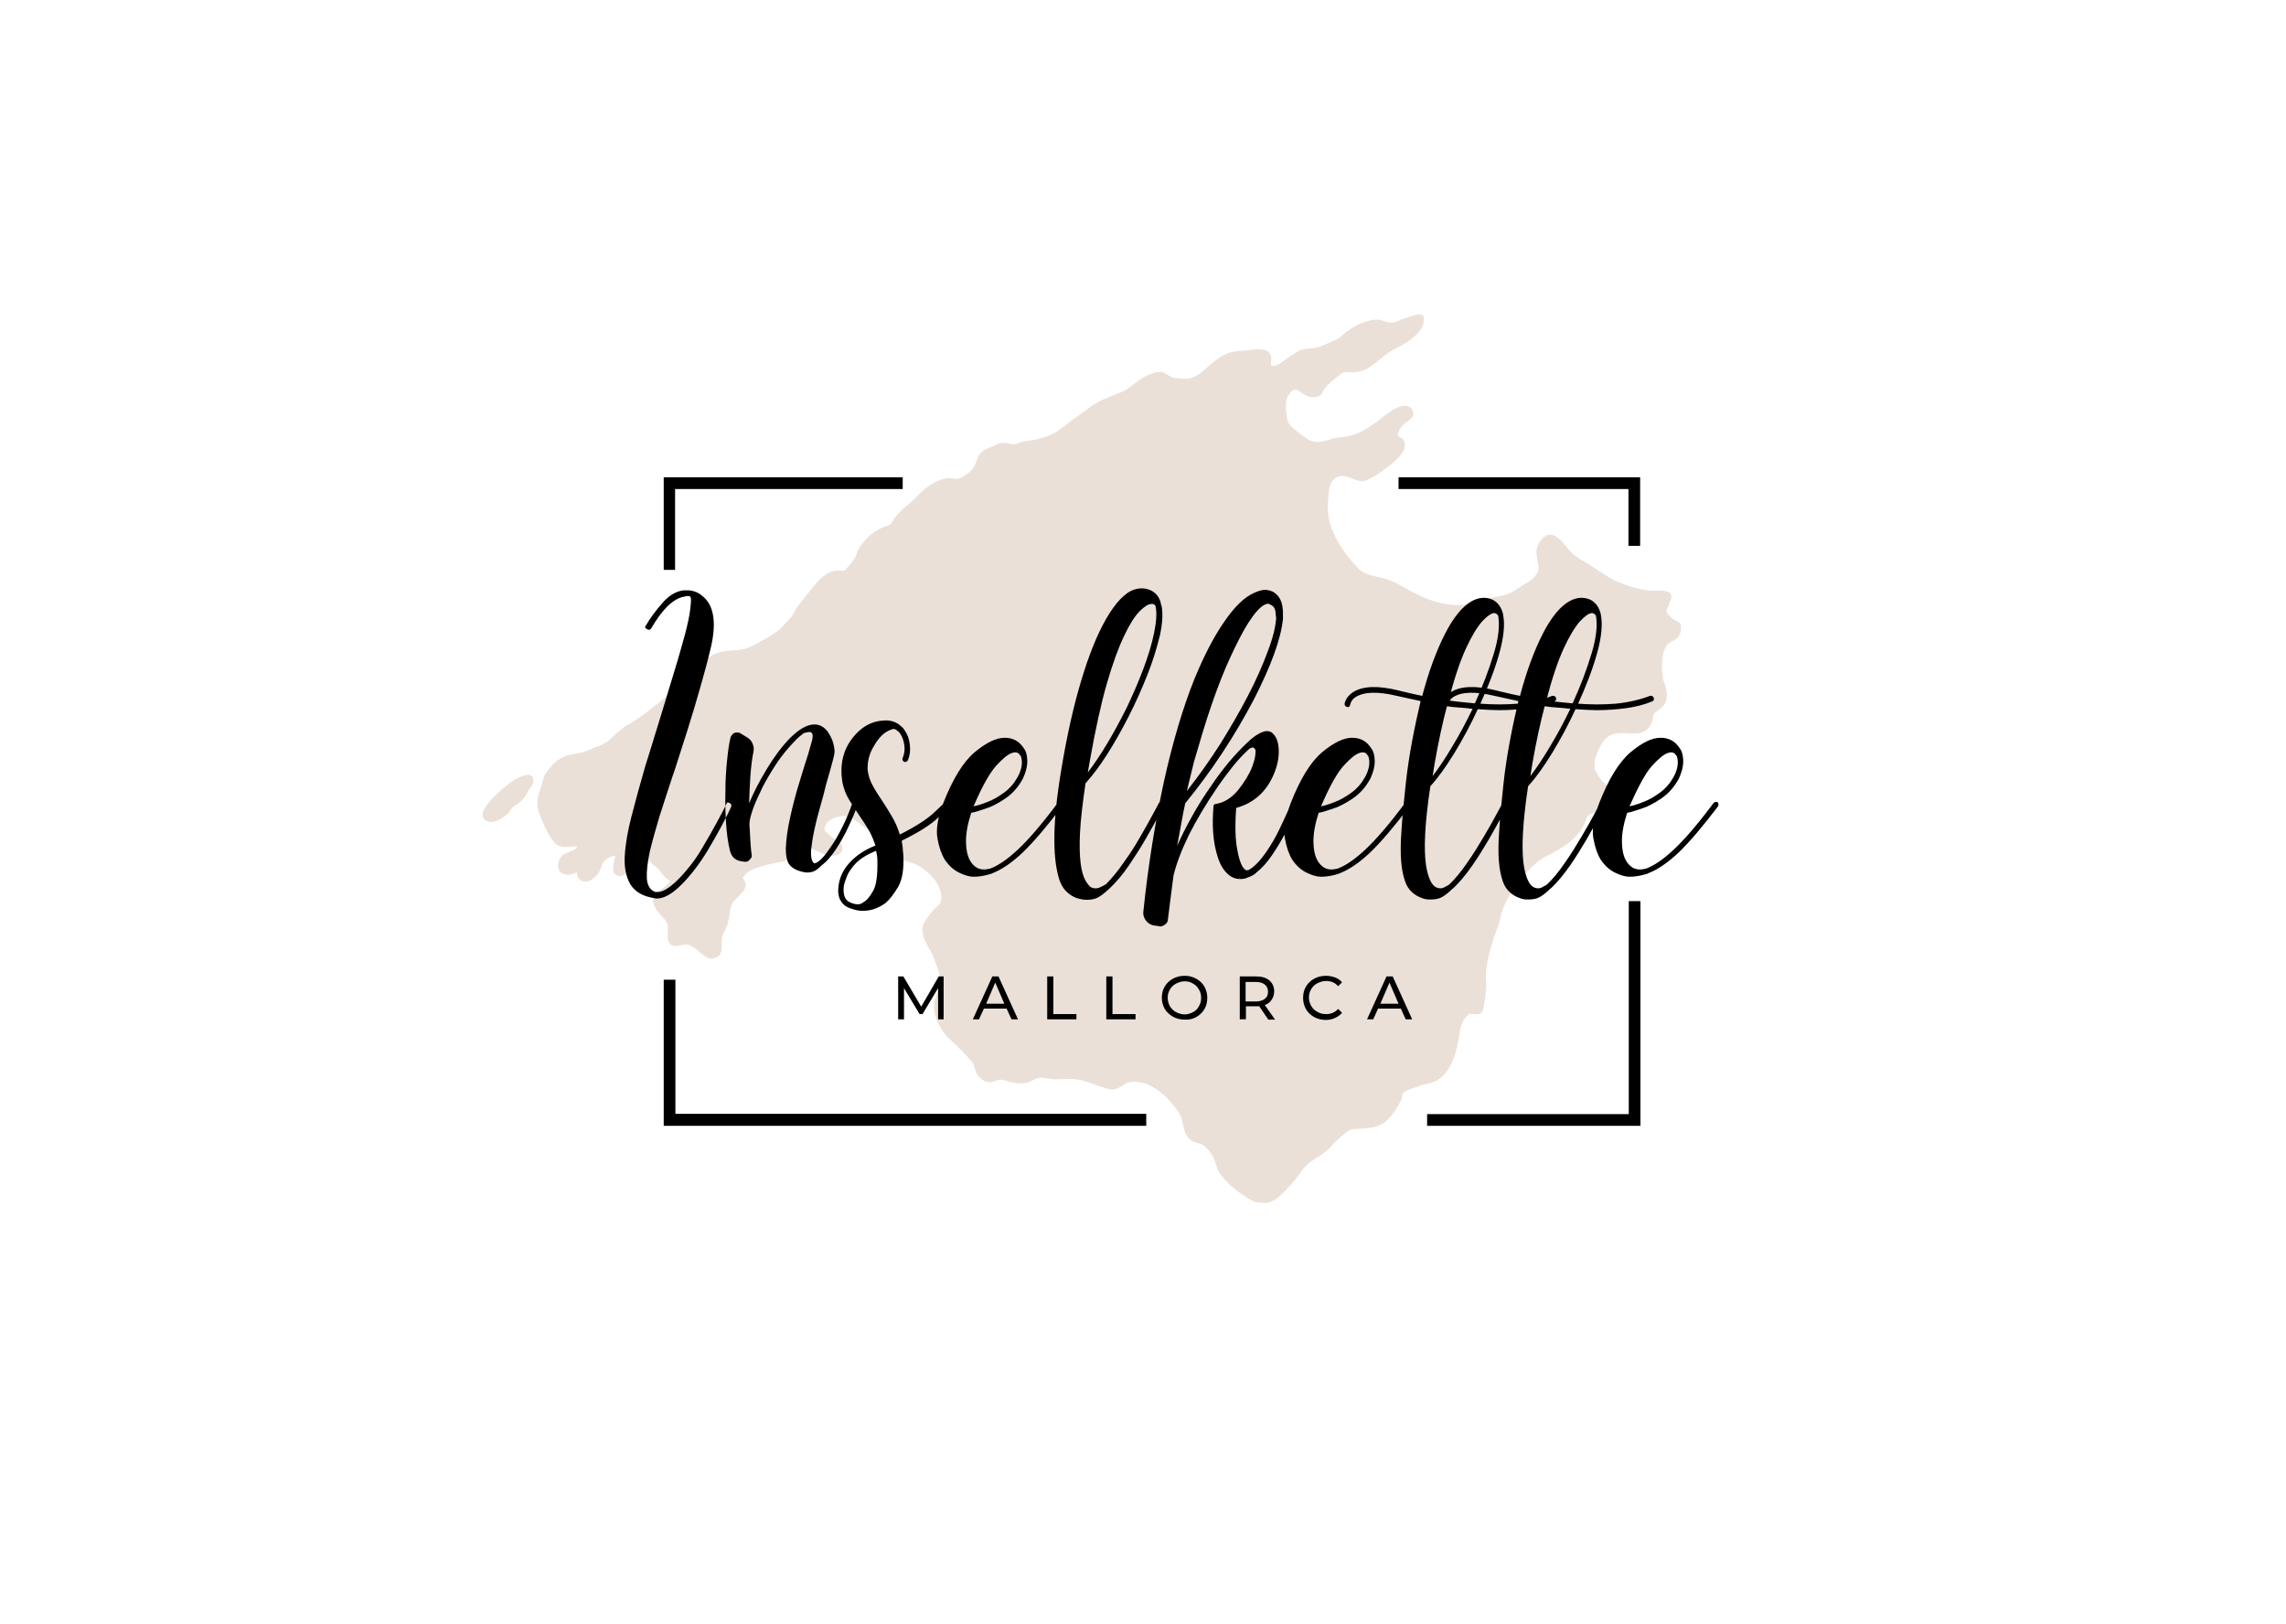 <?xml version="1.0" encoding="utf-8"?>
<!-- Generator: Adobe Illustrator 30.0.0, SVG Export Plug-In . SVG Version: 9.03 Build 0)  -->
<svg version="1.1" id="Layer_1" xmlns="http://www.w3.org/2000/svg" xmlns:xlink="http://www.w3.org/1999/xlink" x="0px" y="0px"
	 viewBox="0 0 704 500" style="enable-background:new 0 0 704 500;" xml:space="preserve">
<style type="text/css">
	.st0{clip-path:url(#SVGID_00000109009246287881507510000002795911826553933213_);}
	.st1{clip-path:url(#SVGID_00000084498840666735951020000013919829711214972589_);fill:#EBE0D8;}
	.st2{clip-path:url(#SVGID_00000084498840666735951020000013919829711214972589_);}
</style>
<g>
	<g>
		<defs>
			<rect id="SVGID_1_" x="143.9" y="86" width="416.1" height="328"/>
		</defs>
		<clipPath id="SVGID_00000109013186997871126070000005159109966197850812_">
			<use xlink:href="#SVGID_1_"  style="overflow:visible;"/>
		</clipPath>
		<path style="clip-path:url(#SVGID_00000109013186997871126070000005159109966197850812_);" d="M353,346.7H204.4v-0.2v-3.5v-41.3
			h3.6v41.3H353V346.7z M207.9,175.5v-24.9H278V147h-73.6v3.6v24.9H207.9z M501.5,343.1h-62v3.6h65.7v-0.2v-3.5v-65.5h-3.6V343.1z
			 M430.7,147v3.6h70.8v17.5h3.6v-17.5V147H430.7z"/>
		<g style="clip-path:url(#SVGID_00000109013186997871126070000005159109966197850812_);">
			<defs>
				<rect id="SVGID_00000028315702682321563000000000747419120269464708_" x="143.9" y="86" width="416.1" height="328"/>
			</defs>
			<clipPath id="SVGID_00000092439798384156392820000007126445606076019378_">
				<use xlink:href="#SVGID_00000028315702682321563000000000747419120269464708_"  style="overflow:visible;"/>
			</clipPath>
			<path style="clip-path:url(#SVGID_00000092439798384156392820000007126445606076019378_);fill:#EBE0D8;" d="M517.3,195.4
				c-0.7,1.7-2.7,1.9-3.8,3.1c-2.1,2.5-1.8,7.7-1.3,10.8c1.6,4.3,2.1,7.5-2.4,10c-0.9,0.8-0.7,2.3-1.2,3.4c-3.3,7.1-11.1-1-15.5,6.6
				c-1.2,2.2-2.3,4.6-2,7.2c0.1,0.9,0.7,1.5,1.1,2.3c1,2,2.9,3.1,4.3,4.7c0.7,1,0.4,2.3-0.1,3.3c-0.4,0.9-0.9,1.9-1.9,2.4
				c-1.3,0.7-2.8,0.8-4.1,1.3c-1.6,0.4-2,1.8-2.5,3.2c-2.3,5.2-7.3,7.7-12.1,10.2c-2.3,1.2-4.1,3.1-5.9,5c-1.3,1.3-2.6,2.7-3.6,4.3
				c-0.5,1-1,2-1.6,2.9c-1.5,2.5-2.5,5.3-3,8.2c-1.1,2.9-2.3,6.1-3,9.1c-0.6,2.4-1.1,4.8-1.1,7.1c0,1.3,0.2,2.5,0.1,3.8
				c-0.2,2.3-0.5,4.5-1,6.7c-0.1,0.3-0.2,0.6-0.4,0.8c-0.5,0.6-1.4,0.6-2.2,0.5c-0.5,0-0.9-0.1-1.4-0.1c-0.4,0.1-0.7,0.4-0.9,0.7
				c-1.3,1.2-2,3-2.2,4.7c-0.8,5.5-2.3,13-7.8,15.5c-1.6,0.7-3.3,0.7-4.8,1.4c-1.6,0.7-3.6,0.9-4.9,2.1c-0.3,0.5-0.2,1.2-0.4,1.7
				c-1.2,2.7-2.8,5.2-5,7.1c-2.6,2.2-6.3,2-9.5,2.3c-1.6,0-2.7,1.1-3.9,2.1c-1.3,1-2.4,2.2-3.5,3.4c-1.8,2-4.2,3.2-6.4,4.7
				c-2,1.5-3.1,3.9-4.8,5.7c-1.6,1.9-3.3,3.8-5.2,5.3c-1.6,1.3-3.6,1.9-5.5,1.4c-1.9,0-3.4-1.1-4.9-2.2c-0.8-0.5-1.6-1-2.3-1.6
				c-2-1.5-3.8-3.3-5.2-5.4c-0.9-1.3-1.1-3.1-1.7-4.5c-0.8-1.5-1.9-2.9-3.3-4c-1.1-0.6-2.4-0.6-3.5-1.3c-2.9-1.8-2.3-5.5-3.7-8.2
				c-1.2-2-2.8-3.8-4.4-5.5c-1.6-1.4-3.4-2.7-5.3-3.6c-2-0.8-4.5-1.2-6.6-0.5c-1.3,0.7-2.4,1.8-4,2c-1.3,0.2-2.5-0.5-3.8-0.8
				c-2.6-0.8-5.1-2-7.9-2.3c-2-0.3-4,0-5.9,0c-2,0.1-3.9-0.8-5.8-0.4c-0.9,0.3-1.7,0.8-2.6,1.2c-1.8,0.6-3.7,0.5-5.5,0.1
				c-1.2-0.2-2.4-0.9-3.6-0.8c-0.8,0.1-1.6,0.5-2.4,0.7c-2.1,0.5-3.9-1.2-4.8-2.8c-0.5-1.1-0.6-2.4-1.3-3.3c-2-2.4-4.3-4.6-6.5-6.7
				c-1.5-1.3-2.7-2.8-3.6-4.5c-4.4-8.4,1.5-10-0.2-16.7c-0.7-1.8-1.2-3.6-2-5.4c-1.7-3-4.5-7-2.1-10.3c0.8-1.2,1.7-2.5,2.8-3.6
				c0.7-0.7,1.7-1.3,2-2.4c0.7-4.8-3.3-8.7-7.1-11c-1.6-0.8-3.5-1.1-5.1-1.9c-2.4-1-4.5-2.7-6.3-4.6c-1.8-2.1-3.5-4.3-5.9-5.8
				c-1.2-1-2.4-2-3.8-2.5c-1.8-0.8-4-0.3-5.6,0.7c-1.2,0.6-2,1.6-2.1,2.9c0,0.2,0,0.4,0.2,0.6c0.6,0.5,1.2,1.2,1.8,1.7
				c1.5,1.2,4.3,2,3.4,4.4c-0.8,1.9-3.4,1.7-5,1.2c-1.7-0.4-3.1-1.5-4.8-1.9c-1.6-0.5-3.2,0.2-4.3,1.3c-1.6,2-3.8,2.8-6.2,3.1
				c-1.9,0.4-3.8,0.8-5.6,1.5c-1.9,0.4-3.6,1.5-4.7,3.1c3.2,3.9-2.7,5.7-3.6,8.9c-0.5,2.1-0.5,4.4-1.4,6.4c-0.5,1.2-1.2,2.2-1.4,3.5
				c-0.1,1.2,0.1,2.4-0.1,3.6c-0.2,0.7-0.4,1.5-1.1,1.9c-0.8,0.4-1.7,0.8-2.6,0.6c-2.6-0.9-4.1-3.7-6.8-4.3c-1-0.1-2,0.3-3,0.4
				c-3.6,0.6-3.1-3.1-3-5.6c0-2.6-2.8-3.9-3.8-6c-0.9-1.3-1.2-3.2-0.1-4.6c0.7-0.8,1.8-1.1,2.7-1.8c0.7-0.5,1.2-1.1,1.8-1.7
				c0-0.1,0-0.2,0-0.3c-1.5-0.9-2.5-2.3-3.5-3.7c-0.8-0.9-2.3-1.4-2.7-2.6c-1.8,0.1-2.8,1.8-4.2,2.8c-0.8,0.7-1.8,0.8-2.7,1.2
				c-0.6,0.2-1.1,0.5-1.7,0.7c-0.8,0.3-1.8,0-2.3-0.8c-0.9-1.7,0-3.6,0.3-5.3c-1.2-0.1-2.5,0.7-3.4,1.5c-0.9,1.1-1,2.6-1.8,3.8
				c-1.1,1.5-2.9,3-4.8,2.5c-1.2-0.3-1.9-1.5-1.8-2.7c-1.2,0.4-2.5,1-3.8,0.6c-1.4-0.3-2.1-1.5-2-2.9c0-1,0.4-2,1.1-2.8
				c0.8-0.8,2.1-1.2,3.1-1.6c0.7-0.3,1.4-0.5,1.6-1.3c-2.2-0.2-4.7,0.8-6.5-0.8c-1.9-1.8-2.9-4.2-3.9-6.4c-0.7-1.6-1.4-3.3-1.8-5
				c-0.2-2,0.3-4,1-5.8c0.7-1.5,0.6-3.2,1.6-4.6c1.5-2,3.1-4.1,5.5-5c1.6-0.8,3.3-0.9,5-1.2c1.7-0.5,3.4-1.2,5.1-1.9
				c1-0.3,2-0.8,2.9-1.4c1.2-0.6,2-1.6,2.9-2.5c0.7-0.6,1.5-1.2,2.2-1.8c0.9-0.8,2-1.2,3-1.9c1.4-0.9,2.8-1.8,4.1-2.8
				c1.6-1.3,3.2-2.5,4.8-3.7c1.9-1.5,3.5-3.4,5.5-4.8c0.7-0.5,1.5-0.8,2.1-1.2c0.7-0.7,1.3-1.6,2-2.3c2.6-3,4.4-5.7,8.5-6.7
				c2.3-0.8,4.7-0.4,7-0.9c2.7-0.6,5-2.2,7.4-3.5c1.9-1,3.6-2.2,5.1-3.8c0.8-0.8,1.6-1.7,2.4-2.6c0.8-0.9,1.1-1.9,1.7-2.8
				c1-1.5,2.2-2.8,3.3-4.3c2.3-2.7,4.4-6.1,7.9-7.1c1.1-0.3,2.1-0.1,3.2-0.2c0.8,0,1.1-0.9,1.6-1.3c0.8-0.9,1.5-1.8,2.1-2.8
				c0.4-0.8,0.5-1.8,1.1-2.6c0.6-1.2,1.6-2.3,2.5-3.2c1.4-1.6,3.2-2.7,5.1-3.5c0.7-0.3,1.4-0.3,2-0.7c0.7-0.5,0.9-1.4,1.4-2
				c0.4-0.7,1-1.3,1.6-1.9c1.4-1.5,3-2.6,4.5-4c2.6-2.8,5.6-5.5,9.5-6.3c1.2-0.4,2.4,0,3.5,0.1c0.7,0,1.3-0.4,2-0.7
				c1-0.7,2-1.3,2.8-2.3c0.8-0.9,1.2-2.1,1.6-3.2c0.9-2.6,2.6-2.9,4.8-3.9c0.8-0.4,1.6-0.8,2.4-0.9c1.2-0.3,2.4,0.1,3.6,0.3
				c1.1,0.1,2.2-0.5,3.2-0.8c1.4-0.4,2.9-0.3,4.3-0.7c2-0.5,3.9-1.1,5.7-2.1c1.9-1.2,3.6-2.6,5.4-4c1.5-1.1,3.2-2.2,4.6-3.3
				c1.5-1.2,3.2-2.3,5.1-3c0.9-0.4,1.9-0.8,2.8-1.2c1.7-0.7,3.5-1.2,4.9-2.4c2-1.4,3.7-3.1,6.1-3.9c1.2-0.5,2.5-1.1,3.9-0.8
				c1.1,0.2,2,1.1,3,1.5c0.9,0.4,1.8,0.4,2.8,0.4c3.5,0.7,5.8-1.2,8.2-3.4c1.8-1.4,3.5-3.1,5.6-4c2-1,4.2-1,6.3-1.2
				c2.8-0.3,8-1.3,7.8,2.8c0,0.5-0.3,1.1-0.1,1.7c0.1,0.2,0.4,0.3,0.5,0.3c1.2,0,2.3-0.7,3.2-1.4c1.6-1.1,3.1-2.3,4.8-3.2
				c2.4-1.2,5.1-0.5,7.5-1.7c1.7-0.8,3.5-1.4,5.1-2.4c2.6-2.3,5.5-4.4,9-5.2c1.4-0.4,2.8-0.6,4.2-0.1c1.5,0.5,3,1,4.4,0.3
				c1.5-0.7,3-1.2,4.5-1.6c1-0.3,2-0.8,3.1-0.5c1.2,0.4,0.8,1.8,0.6,2.8c-0.4,1.6-1.6,3-2.9,4.1c-2.7,2.5-6.3,3.5-9.1,5.8
				c-4.7,3.6-5.7,5.4-12,5c-1.2,0.1-1.9,1.1-2.8,1.7c-1.3,1-2.5,2.1-3.5,3.3c-0.6,0.8-0.8,1.8-1.7,2.3c-1.3,0.8-3,0.4-4.3-0.2
				c-0.8-0.5-1.6-1.1-2.5-1.6c-0.2-0.1-0.4-0.1-0.6-0.1c-1.2,0.1-1.8,1.3-2.4,2.2c-0.9,2.1-0.4,4.6-0.1,6.9c0.5,2,2.5,3.3,3.9,4.4
				c1.2,0.9,2.5,2,4,2.4c2.4,0.7,4.6-0.5,6.8-1c0.9-0.2,1.8-0.2,2.7-0.3c1.5-0.2,3-0.7,4.4-1.2c2.2-0.9,4.1-2.4,6.1-3.7
				c2.1-1.8,8.2-7,10.6-3.6c1.1,2.1-0.5,3.1-2.2,4.2c-1.1,0.9-2,2.3-2.3,3.7c0.1,0.1,0.2,0.2,0.2,0.4c0.2,0,0.3,0.1,0.4,0.1
				c2.2,0.9,2,3.4,0.8,5c-1.4,2.1-3.5,3.6-5.5,5.1c-1.6,1.2-3.2,2.3-5.1,3.1c-2.5,1.4-4.9-0.8-7.5-1.1h-1.1
				c-0.9,0.2-1.6,0.8-2.2,1.4c-1.1,1.6-1.2,3.5-1.3,5.3c-0.3,2.4-0.2,4.8,0.3,7.2c1.4,5.3,4.6,9.8,8.2,13.8
				c2.9,3.4,6.3,2.9,10.1,4.3c3,1,5.4,3,8.3,4.2c4.5,2.4,9.5,3.8,14.6,3.5c2.3-0.4,4.5-1.3,6.7-1.8c2.4-0.6,5-0.8,7.4-1.7
				c1.5-0.6,2.7-1.6,4-2.4c1.8-1.1,3.7-2,4.7-4c0.3-0.4,0.4-1,0.4-1.4c0-1.9-0.8-3.7-0.6-5.6c0.3-2.2,2.6-5.5,5.1-4.6
				c2.5,0.9,3.8,3.5,5.6,5.3c2,2,4.6,3,6.8,4.6c2.1,1.4,4.2,2.8,6.4,4c3.2,1.5,6.7,2.6,10.2,3.1c2,0.2,4-0.1,5.9,0.3
				c1.7,0.4,1.9,1.7,1.1,3.1c-0.1,0.4-0.3,0.8-0.4,1.2c-0.2,0.7-0.7,1.2-0.7,1.9c0.4,0.9,1.2,1.7,2,2.3c0.8,0.5,1.8,0.8,2.4,1.6
				C517.8,193.2,517.7,194.3,517.3,195.4 M163.4,238.7c-0.3-0.1-0.6-0.1-0.9-0.1c-1.2,0.2-2.3,0.6-3.3,1.1
				c-2.5,1.2-12.4,9.3-10.3,12.2c1.6,2.4,4.8,0.8,6.6-0.6c0.5-0.3,0.9-0.7,1.3-1.2c0.4-0.5,0.6-1.2,1.2-1.6c2-1.1,3.8-2.9,4.7-5
				c0.6-1.1,2-2.1,1.5-3.5C164.2,239.6,164,238.9,163.4,238.7"/>
			<path style="clip-path:url(#SVGID_00000092439798384156392820000007126445606076019378_);" d="M288.9,313.9l0-9.6l-4.8,8h-0.9
				l-4.8-8v9.6h-1.8v-13.2h1.6l5.5,9.3l5.4-9.3h1.5l0,13.2H288.9z M311.5,313.9h2l-6-13.2h-1.9l-6,13.2h1.9l1.5-3.3h7L311.5,313.9z
				 M303.7,309.1l2.8-6.5l2.8,6.5H303.7z M322.5,313.9h9v-1.6h-7.1v-11.6h-1.9V313.9z M340.7,313.9h9v-1.6h-7.1v-11.6h-1.9V313.9z
				 M368.4,313.2c1.1-0.6,1.9-1.4,2.5-2.4c0.6-1,0.9-2.2,0.9-3.5c0-1.3-0.3-2.4-0.9-3.5c-0.6-1-1.4-1.8-2.5-2.4
				c-1.1-0.6-2.2-0.9-3.6-0.9c-1.3,0-2.5,0.3-3.6,0.9c-1.1,0.6-1.9,1.4-2.5,2.4c-0.6,1-0.9,2.2-0.9,3.4c0,1.3,0.3,2.4,0.9,3.5
				c0.6,1,1.5,1.8,2.5,2.4c1.1,0.6,2.3,0.9,3.6,0.9C366.2,314.1,367.3,313.8,368.4,313.2 M362.2,311.7c-0.8-0.4-1.4-1-1.9-1.8
				c-0.4-0.8-0.7-1.6-0.7-2.6c0-0.9,0.2-1.8,0.7-2.6c0.5-0.8,1.1-1.4,1.9-1.8c0.8-0.4,1.7-0.7,2.6-0.7c1,0,1.8,0.2,2.6,0.7
				c0.8,0.4,1.4,1.1,1.8,1.8c0.5,0.8,0.7,1.6,0.7,2.6c0,1-0.2,1.8-0.7,2.6c-0.4,0.8-1,1.4-1.8,1.8c-0.8,0.4-1.6,0.7-2.6,0.7
				C363.9,312.4,363,312.1,362.2,311.7 M392.6,313.9l-3.1-4.4c0.9-0.3,1.6-0.8,2.1-1.6c0.5-0.7,0.8-1.6,0.8-2.6
				c0-1.4-0.5-2.5-1.5-3.4c-1-0.8-2.3-1.2-4-1.2h-5.1v13.2h1.9v-4h3.3c0.2,0,0.5,0,0.8,0l2.8,4.1H392.6z M383.6,308.3v-5.9h3.2
				c1.2,0,2.1,0.3,2.7,0.8c0.6,0.5,1,1.2,1,2.2c0,1-0.3,1.7-1,2.2c-0.6,0.5-1.5,0.8-2.7,0.8H383.6z M411.1,313.5
				c0.9-0.4,1.6-0.9,2.2-1.6l-1.2-1.2c-1,1.1-2.2,1.6-3.7,1.6c-1,0-1.9-0.2-2.7-0.7c-0.8-0.4-1.4-1-1.9-1.8
				c-0.4-0.8-0.7-1.6-0.7-2.6c0-0.9,0.2-1.8,0.7-2.6c0.5-0.8,1.1-1.4,1.9-1.8c0.8-0.4,1.7-0.7,2.7-0.7c1.5,0,2.7,0.5,3.7,1.6
				l1.2-1.2c-0.6-0.7-1.3-1.2-2.2-1.5c-0.8-0.3-1.8-0.5-2.8-0.5c-1.3,0-2.5,0.3-3.6,0.9c-1.1,0.6-1.9,1.4-2.5,2.4
				c-0.6,1-0.9,2.2-0.9,3.5c0,1.3,0.3,2.4,0.9,3.5c0.6,1,1.4,1.8,2.5,2.4c1.1,0.6,2.3,0.9,3.6,0.9
				C409.3,314.1,410.3,313.9,411.1,313.5 M432.9,313.9h2l-6-13.2H427l-6,13.2h1.9l1.5-3.3h7L432.9,313.9z M425.1,309.1l2.8-6.5
				l2.8,6.5H425.1z"/>
			<path style="clip-path:url(#SVGID_00000092439798384156392820000007126445606076019378_);" d="M224.7,247.3
				c0.5,0.2,0.7,0.7,0.4,1.3c-0.6,1.4-1.6,3.3-2.9,5.8c-1.3,2.4-2.7,4.9-4.2,7.4c-1.5,2.5-3,4.6-4.4,6.4c-4.5,5.7-8.2,8.5-11.3,8.5
				H202c-0.2,0-0.3,0-0.4-0.1c-3.5-0.5-6-1.9-7.5-4.3c-1.3-2.3-1.9-5.2-1.7-8.7c0.2-3.6,0.9-7.7,2.1-12.3c1.2-4.7,2.6-9.7,4.2-15.3
				l1.5-4.8l3.6-11.7c1.4-4.6,2.7-9,4-13.2c1.3-4.2,2.3-7.9,3.2-11.1c0.8-3.1,1.3-5.5,1.5-7.1c0.2-1.6,0.3-2.7,0.3-3.3
				c0-0.6-0.1-1-0.3-1.1c-0.5-0.2-1-0.2-1.6,0c-3.4,0.5-6.9,3.8-10.4,9.9c-0.4,0.4-0.8,0.5-1.3,0.1c-0.6-0.3-0.7-0.7-0.2-1.2
				c1.3-2.3,3-4.5,5-6.8c2-2.3,4.1-3.6,6.5-3.9h1.2c0.4,0,0.8,0,1.2,0.1c1.2,0.2,2.4,0.7,3.6,1.8c3.6,3,4.3,8.8,2,17.4
				c-0.7,3-1.7,6.5-2.9,10.8c-1.2,4.2-2.5,8.6-3.9,13c-1.4,4.4-2.7,8.5-3.9,12.2l-0.7,2c-1.4,4.2-2.7,8.3-4,12.3
				c-1.2,4-2.2,7.6-3,10.9c-0.7,3.3-1,6-0.9,8.1c0.1,2.1,0.9,3.5,2.2,4.1c0.3,0.2,0.5,0.2,0.6,0.2h0.2c2.4,0.2,5.8-2.4,10.2-7.9
				c1.4-1.7,2.8-3.8,4.3-6.4c1.5-2.5,2.9-5,4.2-7.4c1.3-2.4,2.3-4.3,2.9-5.6C223.8,247.1,224.2,247,224.7,247.3 M262.5,247.3
				c-0.9,2.6-1.9,5.1-3.2,7.6c-1.2,2.5-2.5,4.6-3.8,6.4c-1.2,1.8-2.3,3.1-3.3,3.9c-0.1,0.1-0.2,0.1-0.2,0.1c-0.3,0.3-0.7,0.5-1,0.5
				c-0.2,0.2-0.5,0-0.8-0.6c-0.4-0.7-0.5-1.9-0.4-3.6c0.2-1.7,0.5-3.8,1-6.1c0.5-2.3,1.1-4.7,1.8-7.1c0.7-2.4,1.3-4.7,1.8-6.8
				c0.9-3,1.5-5.3,2-7.1c0.5-1.8,0.7-2.9,0.6-3.6c-0.2-1.9-0.8-3.6-1.9-5.3c-1.1-1.6-2.5-2.5-4.3-2.5c-2.2,0-4.7,1.4-7.6,4.3
				c-2.5,2.6-4.9,5.8-7.1,9.5c-2.3,3.8-4.1,7.3-5.4,10.5c0.1-2.9,0.2-5.7,0.4-8.5c0.2-2.8,0.5-5.2,0.9-7.2c0.2-0.9,0.2-1.7-0.2-2.6
				c-0.3-0.9-0.9-1.5-1.7-2l-2.1-1.3c-0.5-0.3-1.1-0.3-1.8-0.1c-0.5,0.2-0.9,0.7-1.2,1.3c-0.5,2-0.8,4.4-1.1,7.3
				c-0.3,2.9-0.5,6-0.5,9.4c-0.1,3.3,0,6.6,0.2,9.8c0.2,3.2,0.6,6,1.2,8.5c0.5,2,1.8,3.1,3.9,3.3l0.7,0.1h0.1c0.6,0,1.1-0.2,1.4-0.7
				c0.5-0.4,0.7-0.9,0.6-1.5c-0.2-1.1-0.3-2.5-0.4-4.1c-0.1-1.6-0.2-3.4-0.3-5.3c0-1.1,0.4-2.7,1.1-4.7c0.7-2,1.8-4.3,3-6.8
				c1.3-2.5,2.8-5,4.4-7.4c1.6-2.4,3.4-4.5,5.1-6.3c0.5-0.6,1.1-1.1,1.6-1.6c0.5-0.4,1-0.8,1.5-1.2c0.4-0.1,0.8-0.3,1.3-0.3
				c0.5-0.1,0.8-0.1,1.1,0.1c0.5,0.5,0.5,1.5,0,3.1l-1,3.5c-0.8,2.4-1.7,5.4-2.8,9c-1.1,3.5-2,7.1-2.8,10.7
				c-0.8,3.6-1.2,6.7-1.3,9.4c0,1.8,0.2,3.2,0.7,4.3c0.5,1,1.5,1.9,3.1,2.5c1.2,0.4,2.1,0.6,2.8,0.6c1.2,0,2.1-0.3,2.8-0.8
				c0.7-0.5,1.3-1,1.7-1.5l0.2-0.1c1.3-1,2.7-2.6,4.1-4.7c1.4-2.1,2.7-4.4,3.9-7c1.2-2.5,2.2-4.9,2.9-7c0.1-0.2,0.2-0.4,0-0.6
				c-0.1-0.2-0.3-0.4-0.5-0.5C263.2,246.7,262.8,246.9,262.5,247.3 M291,247.1c-0.1,0.1-1.2,1.1-3.3,3.1c-2.1,2-5.6,4.3-10.6,6.8
				c-0.6-2.1-1.5-4-2.5-5.7c-1-1.7-2-3.3-3-4.8c-1.1-1.6-2.1-3.2-2.9-4.7c-0.8-1.5-1.3-3-1.5-4.7c-0.1-2.6,0.5-5,1.9-7.3
				c1.3-2.3,2.8-3.9,4.4-4.7c0.3-0.2,0.7-0.3,1.2-0.5c0.5-0.2,1-0.1,1.3,0.2c0.2,0.2,0.5,0.3,0.7,0.5c0.2,0.2,0.4,0.4,0.5,0.6
				c0.7,1,1.1,2.2,1.3,3.6c0.2,1.4,0,2.7-0.5,3.9c-0.2,0.5-0.1,0.8,0.4,1.2c0.5,0.2,0.9,0,1.2-0.5c0.6-1.4,0.8-3,0.6-4.7
				c-0.2-1.8-0.7-3.2-1.6-4.5c-0.2-0.3-0.4-0.6-0.6-0.8c-0.3-0.2-0.5-0.5-0.8-0.7h-0.1v-0.1c-1.4-1.1-3.1-1.6-5.1-1.4
				c-3.7,0.2-6.8,2-9.4,5.3c-3,3.8-4,8.3-3.2,13.6c0.4,2,1.1,3.9,2.1,5.5c1,1.6,2,3.2,3.1,4.8c0.9,1.3,1.9,2.8,2.8,4.3
				c0.9,1.5,1.6,3.2,2.2,5c-3.1,1.2-5.7,2.9-7.7,5c-2,2.1-3.2,4.4-3.6,7c-0.5,2.9,0.1,5,1.8,6.4c0.6,0.5,1.5,0.9,2.6,1.2
				c0.9,0.3,1.9,0.5,3,0.5c2.5,0,4.8-0.8,7-2.4c1.3-1.1,2.6-2.8,3.9-5c1.3-2.3,1.8-5.5,1.6-9.8c-0.1-0.9-0.2-1.6-0.2-2.3
				c-0.1-0.7-0.2-1.4-0.3-2.1c5.3-2.6,9.1-5,11.3-7.2c2.2-2.2,3.4-3.3,3.5-3.5c0.4-0.4,0.4-0.8-0.1-1.2
				C291.7,246.7,291.3,246.7,291,247.1 M263.3,278.4c-0.9-0.2-1.6-0.5-2.2-0.9c-1.2-1-1.5-2.6-1.2-4.9c0.1-0.5,0.4-1.4,0.9-2.7
				c0.5-1.3,1.4-2.6,2.8-4.1c1.4-1.4,3.5-2.7,6.2-3.8c0.2,0.9,0.4,1.9,0.4,2.9c0.1,4.6-0.3,7.8-1.4,9.6c-1,1.8-2,2.9-3,3.4
				C265.1,278.5,264.2,278.6,263.3,278.4 M325.7,247.3c-4.9,6.6-9,11.3-12.2,14.3c-3.2,3-6.1,5-8.6,5.9h-0.1
				c-2.2,0.6-3.9,0.2-5.3-1.4c-1.3-1.5-1.9-3.6-2-6.5c-0.1-2.8,0.5-5.9,1.6-9.3c0.8-0.1,2.2-0.5,4.2-1.2c2-0.6,4.1-1.7,6.3-3.2
				c2.2-1.5,4-3.5,5.4-6.1c0.6-1.3,1-2.5,1.2-3.6c0.2-1.1,0.2-2,0.1-2.8c0-0.3-0.1-0.7-0.2-1.2c-0.1-0.4-0.2-0.7-0.3-0.9
				c-0.1-0.2-0.2-0.5-0.4-0.7c-1.4-2.3-3.4-3.4-6-3.4c-2.6,0-5.7,1.5-9.3,4.5c-3.5,3-6.7,8.2-9.6,15.6c-1.7,4.4-2.3,8.1-1.8,10.9
				c0.5,2.8,1.3,5,2.3,6.6c1.3,1.9,2.8,3.2,4.5,4c1.7,0.8,3.1,1.2,4.4,1.2c1.6,0,3.4-0.3,5.3-0.9h0.1c0.1,0,0.1,0,0.1-0.1
				c3-1.1,6.2-3.3,9.6-6.5c3.4-3.3,7.4-8,12.1-14.2c0.2-0.5,0.2-1-0.2-1.3C326.5,246.9,326.1,246.9,325.7,247.3 M306.8,235.8
				c2-2.2,3.6-3.5,4.8-3.9c0.8-0.3,1.5-0.3,2.1,0.1l0.7,0.9c0.6,1.8,0.3,3.9-0.9,6.2c-1.1,2-2.5,3.7-4.3,5c-1.8,1.3-3.5,2.3-5.2,2.9
				c-1.7,0.7-3.1,1.1-4.2,1.3l0.2-0.4C302.5,242.1,304.8,238,306.8,235.8 M356.9,247.3c0,0-0.5,0.9-1.5,2.8c-1,1.9-2.3,4.2-3.9,7
				c-1.6,2.8-3.3,5.6-5.3,8.3c-1.9,2.8-3.8,5.1-5.7,7h-0.1c0,0-0.5,0.3-1.5,0.8c-1,0.5-2,0.5-3,0c-0.5-0.4-1.1-1.1-1.7-2.2
				c-0.6-1.1-1.1-2.8-1.4-5.1c-0.3-2.4-0.4-5.5-0.2-9.5c0.2-4,0.8-9,1.7-15.2c0.1,0,0.1,0,0.1-0.1c2-2.2,4.2-5.1,6.5-8.7
				c2.3-3.6,4.5-7.5,6.7-11.8c2.2-4.3,4.1-8.6,5.8-12.9c1.7-4.3,2.9-8.3,3.8-12c0.8-3.7,1-6.8,0.5-9.2l-0.1-0.1
				c-0.3-2.2-1.4-3.7-3.2-4.6c-2-0.9-4-0.8-6.2,0.2c-2.9,1.6-5.7,5-8.5,10.3c-2.8,5.3-5.3,12.1-7.6,20.3c-2.3,8.2-4.2,17.5-5.8,27.7
				c-2.2,14.4-2.1,24.8,0.1,31.1c0.6,1.5,1.4,2.7,2.4,3.5c0.9,0.8,1.8,1.3,2.6,1.6c1.2,0.4,2.3,0.6,3.3,0.6c1.3,0,2.4-0.2,3.4-0.7
				c1.1-0.6,2.3-1.6,3.6-2.8c2-1.9,4-4.2,5.9-7c1.9-2.8,3.7-5.6,5.3-8.4c1.6-2.8,2.9-5.1,3.9-7c1-1.9,1.6-3,1.7-3.2
				c0.2-0.5,0.1-0.9-0.4-1.2C357.6,246.6,357.2,246.8,356.9,247.3 M340.9,210.4c1.8-6.2,3.6-11.1,5.3-14.6c1.7-3.6,3.3-6.1,4.8-7.6
				c1.5-1.5,2.7-2.2,3.6-2.2c0.7-0.1,1.1,0.2,1.3,0.8c0.4,2.1,0.2,4.8-0.5,8.2c-0.7,3.4-1.8,7-3.3,11s-3.2,7.9-5.1,11.9
				c-2,4-4,7.7-6.1,11.2c-2.1,3.5-4.1,6.4-5.9,8.8l0.7-4C337.4,224.4,339.1,216.6,340.9,210.4 M397.7,247.3c0,0.1-0.4,0.9-1.1,2.5
				c-0.7,1.6-1.6,3.5-2.7,5.8c-1.1,2.3-2.4,4.5-3.9,6.7c-1.5,2.2-3,3.9-4.6,5.1h-0.1c-0.5,0.4-0.8,0.6-1.1,0.6c-0.3,0-0.5,0-0.6-0.1
				c-1-0.6-1.9-2.6-2.5-5.9c-0.7-3.3-0.8-7.7-0.4-13.2c5.5-1.5,9.3-5,11.6-10.4c1.1-2.6,1.6-5.1,1.5-7.5c-0.1-2.5-0.8-4.2-2-5.2
				c-0.2-0.2-0.6-0.4-1.1-0.5c-0.5-0.1-1-0.1-1.8,0.2c-1.4,0.5-3.1,1.6-4.9,3.4c-1.9,1.8-3.8,3.8-5.7,6.1c-1.9,2.3-3.7,4.7-5.3,7.1
				c-2.2,3.1-4.2,6.3-5.9,9.4c-1.8,3.2-3.3,6.2-4.6,9.1c0.4-2,0.8-4.1,1.2-6.4c0.4-2.2,0.8-4.5,1.3-6.7c3.9-4.8,7.7-9.9,11.4-15.5
				c3.7-5.6,6.9-11.1,9.8-16.6c5.3-10.4,8.3-18.6,8.9-24.7v-0.2v-1.6c0-0.5,0-1-0.1-1.5c-0.2-2.1-1-3.6-2.3-4.6
				c-0.5-0.5-1.4-0.8-2.4-1c-1-0.2-2.3,0.1-3.9,0.8c-3.1,1.3-6.2,4.3-9.4,9c-3.2,4.6-6.3,10.6-9.2,17.7c-3.6,9-6.7,19.5-9.4,31.7
				c-2.6,12.1-4.8,25.4-6.3,39.9c-0.1,1,0.2,1.9,0.8,2.7c0.6,0.8,1.4,1.3,2.4,1.5l1.5,0.2c0.1,0.1,0.3,0.1,0.5,0.1
				c0.5,0,1-0.2,1.5-0.6c0.6-0.4,0.9-1,0.9-1.8c0.2-1.5,0.4-3.3,0.7-5.6c0.3-2.2,0.6-4.8,1-7.7c0.9-3.7,2.5-7.9,4.8-12.6
				c2.4-4.7,5.2-9.4,8.4-14.1c1.7-2.5,3.4-4.8,5-6.8c1.6-2,3.2-3.7,4.7-5.1c0.5-0.5,1-0.8,1.5-0.8c0.3,0,0.5,0.2,0.7,0.5
				c0.2,0.2,0.2,0.7,0.1,1.7c-0.1,1-0.4,2.2-1,3.8c-0.9,2.3-2.4,4.7-4.3,7.1c-2,2.4-4.3,3.9-7,4.3h-0.1l-0.1,0.1h-0.1v0.1h-0.1
				l-0.1,0.1v0.1h-0.1v0.4c-0.2,2.5-0.3,5.2-0.1,8c0.2,2.8,0.7,5.4,1.5,7.8c0.8,2.4,1.9,4.1,3.4,5.3c1,0.8,2.1,1.2,3.4,1.2
				c0.9,0,1.7-0.1,2.4-0.5c0.4-0.1,0.8-0.3,1.2-0.5c0.4-0.2,0.8-0.4,1.1-0.7c0.2-0.1,0.2-0.2,0.2-0.2c0.1,0,0.1,0,0.1-0.1
				c1.7-1.3,3.3-3.1,4.8-5.3c1.5-2.2,2.9-4.5,4.1-6.8c1.2-2.3,2.1-4.3,2.8-5.9c0.7-1.6,1.1-2.5,1.2-2.7c0.2-0.6,0-1-0.6-1.2
				C398.2,246.7,397.8,246.9,397.7,247.3 M373.1,217.1c1.9-5.5,3.8-10.4,5.8-14.7c2-4.3,3.8-7.9,5.6-10.7c1.8-2.8,3.4-4.6,4.8-5.4
				c0.5-0.2,0.9-0.4,1.3-0.4c0.1,0,0.1,0,0.2,0.1c0.1,0,0.2,0.1,0.2,0.1c1.1,0.4,1.7,1.2,1.8,2.4c0.1,1.2,0.2,1.8,0.2,1.9
				c-0.2,2.9-1.1,6.4-2.7,10.5c-1.5,4.1-3.5,8.6-6,13.4c-2.5,4.8-5.4,9.8-8.5,14.8c-3.2,5-6.6,9.8-10.3,14.5l2.2-9
				C369.5,228.4,371.2,222.6,373.1,217.1 M432.7,247.3c-4.9,6.6-9,11.3-12.2,14.3c-3.2,3-6.1,5-8.6,5.9h-0.1
				c-2.2,0.6-3.9,0.2-5.3-1.4c-1.3-1.5-1.9-3.6-2-6.5c-0.1-2.8,0.5-5.9,1.6-9.3c0.8-0.1,2.2-0.5,4.2-1.2c2-0.6,4.1-1.7,6.3-3.2
				c2.2-1.5,4-3.5,5.4-6.1c0.6-1.3,1-2.5,1.2-3.6c0.2-1.1,0.2-2,0.1-2.8c0-0.3-0.1-0.7-0.2-1.2c-0.1-0.4-0.2-0.7-0.3-0.9
				c-0.1-0.2-0.2-0.5-0.4-0.7c-1.4-2.3-3.4-3.4-6-3.4c-2.6,0-5.7,1.5-9.3,4.5c-3.5,3-6.7,8.2-9.6,15.6c-1.7,4.4-2.3,8.1-1.8,10.9
				c0.5,2.8,1.3,5,2.3,6.6c1.3,1.9,2.8,3.2,4.5,4c1.7,0.8,3.1,1.2,4.4,1.2c1.6,0,3.4-0.3,5.3-0.9h0.1c0.1,0,0.1,0,0.1-0.1
				c3-1.1,6.2-3.3,9.6-6.5c3.4-3.3,7.4-8,12.1-14.2c0.2-0.5,0.2-1-0.2-1.3C433.5,246.9,433.1,246.9,432.7,247.3 M413.8,235.8
				c2-2.2,3.6-3.5,4.8-3.9c0.8-0.3,1.5-0.3,2.1,0.1l0.7,0.9c0.6,1.8,0.3,3.9-0.9,6.2c-1.1,2-2.5,3.7-4.3,5c-1.8,1.3-3.5,2.3-5.2,2.9
				c-1.7,0.7-3.1,1.1-4.2,1.3l0.2-0.4C409.5,242.1,411.8,238,413.8,235.8 M462.5,247.7c0,0-0.5,0.9-1.5,2.8c-1,1.9-2.3,4.2-3.9,6.9
				c-1.6,2.7-3.3,5.5-5.2,8.2c-1.9,2.8-3.8,5.1-5.6,6.8c0,0-0.5,0.3-1.4,0.8c-0.9,0.5-1.9,0.5-2.9-0.1c-0.5-0.3-1.1-1-1.6-2.1
				c-0.5-1.1-1-2.7-1.3-5c-0.3-2.3-0.4-5.3-0.2-9.2c0.2-3.9,0.7-8.8,1.6-14.7c0.1,0,0.1,0,0.1-0.1c2.3-2.5,4.7-5.9,7.3-10.1
				c2.6-4.3,5-8.7,7.2-13.5c1.1,0.1,2.2,0.1,3.3,0.2c1.1,0,2.1,0.1,3.1,0.1c3.1,0,6.2-0.2,9.1-0.6c3-0.4,5.7-1.1,8.1-2.1
				c0.5-0.2,0.6-0.5,0.5-1.1c-0.2-0.5-0.6-0.7-1.2-0.6c-3.1,1.2-6.6,2-10.5,2.4c-3.9,0.3-7.7,0.3-11.6,0c2.4-5.3,4.4-10.4,5.8-15.4
				c1.4-5,1.8-9,1.2-12v-0.1c-0.5-2.1-1.5-3.6-3.2-4.5c-2-0.9-4.2-0.8-6.4,0.4c-2.9,1.6-5.7,5-8.3,10.1c-2.6,5.1-5,11.5-7,19.1
				c-1.5-0.3-2.8-0.6-4.1-0.9c-1.2-0.3-2.3-0.5-3.3-0.8c-6.2-1.5-10.9-1.4-14,0.6c-1.4,1-2.2,2.1-2.5,3.4c-0.1,0.5,0.1,0.9,0.7,1.1
				c0.5,0.2,0.9-0.1,1-0.7c0.2-0.9,0.7-1.7,1.6-2.3c2.7-1.7,6.9-1.8,12.8-0.4l7.3,1.6c-0.9,3.8-1.8,7.9-2.6,12.2
				c-0.8,4.3-1.5,8.7-2,13.4c-0.6,5.7-1.1,10.5-1.3,14.3c-0.3,3.8-0.3,7-0.1,9.4c0.2,2.5,0.6,4.5,1.2,6.2c0.5,1.5,1.3,2.6,2.2,3.4
				c0.9,0.8,1.8,1.3,2.6,1.6c0.5,0.2,1,0.4,1.5,0.5c0.5,0.1,1,0.1,1.6,0.1c1.3,0,2.5-0.2,3.4-0.7c1.1-0.6,2.2-1.5,3.4-2.7h0.1
				c2-1.9,3.9-4.2,5.8-6.9c1.9-2.7,3.6-5.5,5.2-8.2c1.6-2.8,2.9-5.1,3.9-7c1-1.9,1.6-3,1.6-3.2c0.2-0.5,0.1-0.9-0.4-1.2
				C463.2,247,462.9,247.1,462.5,247.7 M461.4,189.7c0.5,2.9,0.1,6.8-1.4,11.7c-1.5,4.9-3.4,10-5.8,15.2c-1.4-0.1-2.8-0.3-4.1-0.4
				c-1.3-0.1-2.6-0.3-4-0.5c1.8-6.9,3.6-12.2,5.4-16.1c1.8-3.9,3.5-6.6,5-8.3c1.5-1.6,2.8-2.5,3.7-2.5
				C460.8,188.9,461.2,189.2,461.4,189.7 M445.6,217.5c1.2,0.2,2.5,0.3,3.9,0.4c1.3,0.1,2.7,0.2,4,0.4c-2,4.1-4,7.9-6.2,11.5
				c-2.1,3.6-4.2,6.7-6.1,9.2c0.1-0.6,0.2-1.3,0.3-1.9c0.1-0.6,0.2-1.2,0.3-1.9C443,228.3,444.3,222.4,445.6,217.5 M492.6,247.7
				c0,0-0.5,0.9-1.5,2.8c-1,1.9-2.3,4.2-3.9,6.9c-1.6,2.7-3.3,5.5-5.2,8.2c-1.9,2.8-3.8,5.1-5.6,6.8c0,0-0.5,0.3-1.4,0.8
				c-0.9,0.5-1.9,0.5-2.9-0.1c-0.5-0.3-1.1-1-1.6-2.1c-0.5-1.1-1-2.7-1.3-5c-0.3-2.3-0.4-5.3-0.2-9.2c0.2-3.9,0.7-8.8,1.6-14.7
				c0.1,0,0.1,0,0.1-0.1c2.3-2.5,4.7-5.9,7.3-10.1c2.6-4.3,5-8.7,7.2-13.5c1.1,0.1,2.2,0.1,3.3,0.2c1.1,0,2.1,0.1,3.1,0.1
				c3.1,0,6.2-0.2,9.1-0.6c3-0.4,5.7-1.1,8.1-2.1c0.5-0.2,0.6-0.5,0.5-1.1c-0.2-0.5-0.6-0.7-1.2-0.6c-3.1,1.2-6.6,2-10.5,2.4
				c-3.9,0.3-7.7,0.3-11.6,0c2.4-5.3,4.4-10.4,5.8-15.4c1.4-5,1.8-9,1.2-12v-0.1c-0.5-2.1-1.5-3.6-3.2-4.5c-2-0.9-4.2-0.8-6.4,0.4
				c-2.9,1.6-5.7,5-8.3,10.1c-2.6,5.1-5,11.5-7,19.1c-1.5-0.3-2.8-0.6-4.1-0.9c-1.2-0.3-2.3-0.5-3.3-0.8c-6.2-1.5-10.9-1.4-14,0.6
				c-1.4,1-2.2,2.1-2.5,3.4c-0.1,0.5,0.1,0.9,0.7,1.1c0.5,0.2,0.9-0.1,1-0.7c0.2-0.9,0.7-1.7,1.6-2.3c2.6-1.7,6.9-1.8,12.8-0.4
				l7.3,1.6c-0.9,3.8-1.8,7.9-2.6,12.2c-0.8,4.3-1.5,8.7-2,13.4c-0.6,5.7-1.1,10.5-1.3,14.3c-0.3,3.8-0.3,7-0.1,9.4
				c0.2,2.5,0.6,4.5,1.2,6.2c0.5,1.5,1.3,2.6,2.2,3.4c0.9,0.8,1.8,1.3,2.6,1.6c0.5,0.2,1,0.4,1.5,0.5c0.5,0.1,1,0.1,1.6,0.1
				c1.3,0,2.5-0.2,3.4-0.7c1.1-0.6,2.2-1.5,3.4-2.7h0.1c2-1.9,3.9-4.2,5.8-6.9c1.9-2.7,3.6-5.5,5.2-8.2c1.6-2.8,2.9-5.1,3.9-7
				c1-1.9,1.6-3,1.6-3.2c0.2-0.5,0.1-0.9-0.4-1.2C493.3,247,492.9,247.1,492.6,247.7 M491.5,189.7c0.5,2.9,0.1,6.8-1.4,11.7
				c-1.5,4.9-3.4,10-5.8,15.2c-1.4-0.1-2.8-0.3-4.1-0.4c-1.3-0.1-2.6-0.3-4-0.5c1.8-6.9,3.6-12.2,5.4-16.1c1.8-3.9,3.5-6.6,5-8.3
				c1.5-1.6,2.8-2.5,3.7-2.5C490.9,188.9,491.3,189.2,491.5,189.7 M475.7,217.5c1.2,0.2,2.5,0.3,3.9,0.4c1.3,0.1,2.7,0.2,4,0.4
				c-2,4.1-4,7.9-6.2,11.5c-2.1,3.6-4.2,6.7-6.1,9.2c0.1-0.6,0.2-1.3,0.3-1.9c0.1-0.6,0.2-1.2,0.3-1.9
				C473.1,228.3,474.4,222.4,475.7,217.5 M527.7,247.3c-4.9,6.6-9,11.3-12.2,14.3c-3.2,3-6.1,5-8.6,5.9h-0.1
				c-2.2,0.6-3.9,0.2-5.3-1.4c-1.3-1.5-1.9-3.6-2-6.5c-0.1-2.8,0.5-5.9,1.6-9.3c0.8-0.1,2.2-0.5,4.2-1.2c2-0.6,4.1-1.7,6.3-3.2
				c2.2-1.5,4-3.5,5.4-6.1c0.6-1.3,1-2.5,1.2-3.6c0.2-1.1,0.2-2,0.1-2.8c0-0.3-0.1-0.7-0.2-1.2c-0.1-0.4-0.2-0.7-0.3-0.9
				c-0.1-0.2-0.2-0.5-0.4-0.7c-1.4-2.3-3.4-3.4-6-3.4c-2.7,0-5.7,1.5-9.3,4.5c-3.5,3-6.7,8.2-9.6,15.6c-1.7,4.4-2.3,8.1-1.8,10.9
				c0.5,2.8,1.3,5,2.3,6.6c1.3,1.9,2.8,3.2,4.5,4c1.7,0.8,3.1,1.2,4.4,1.2c1.6,0,3.4-0.3,5.3-0.9h0.1c0.1,0,0.1,0,0.1-0.1
				c3-1.1,6.2-3.3,9.6-6.5c3.4-3.3,7.4-8,12.1-14.2c0.2-0.5,0.2-1-0.2-1.3C528.5,246.9,528.1,246.9,527.7,247.3 M508.8,235.8
				c2-2.2,3.6-3.5,4.8-3.9c0.8-0.3,1.5-0.3,2.1,0.1l0.7,0.9c0.6,1.8,0.3,3.9-0.9,6.2c-1.1,2-2.5,3.7-4.3,5c-1.8,1.3-3.5,2.3-5.2,2.9
				c-1.7,0.7-3.1,1.1-4.2,1.3l0.2-0.4C504.6,242.1,506.8,238,508.8,235.8"/>
		</g>
	</g>
</g>
</svg>
